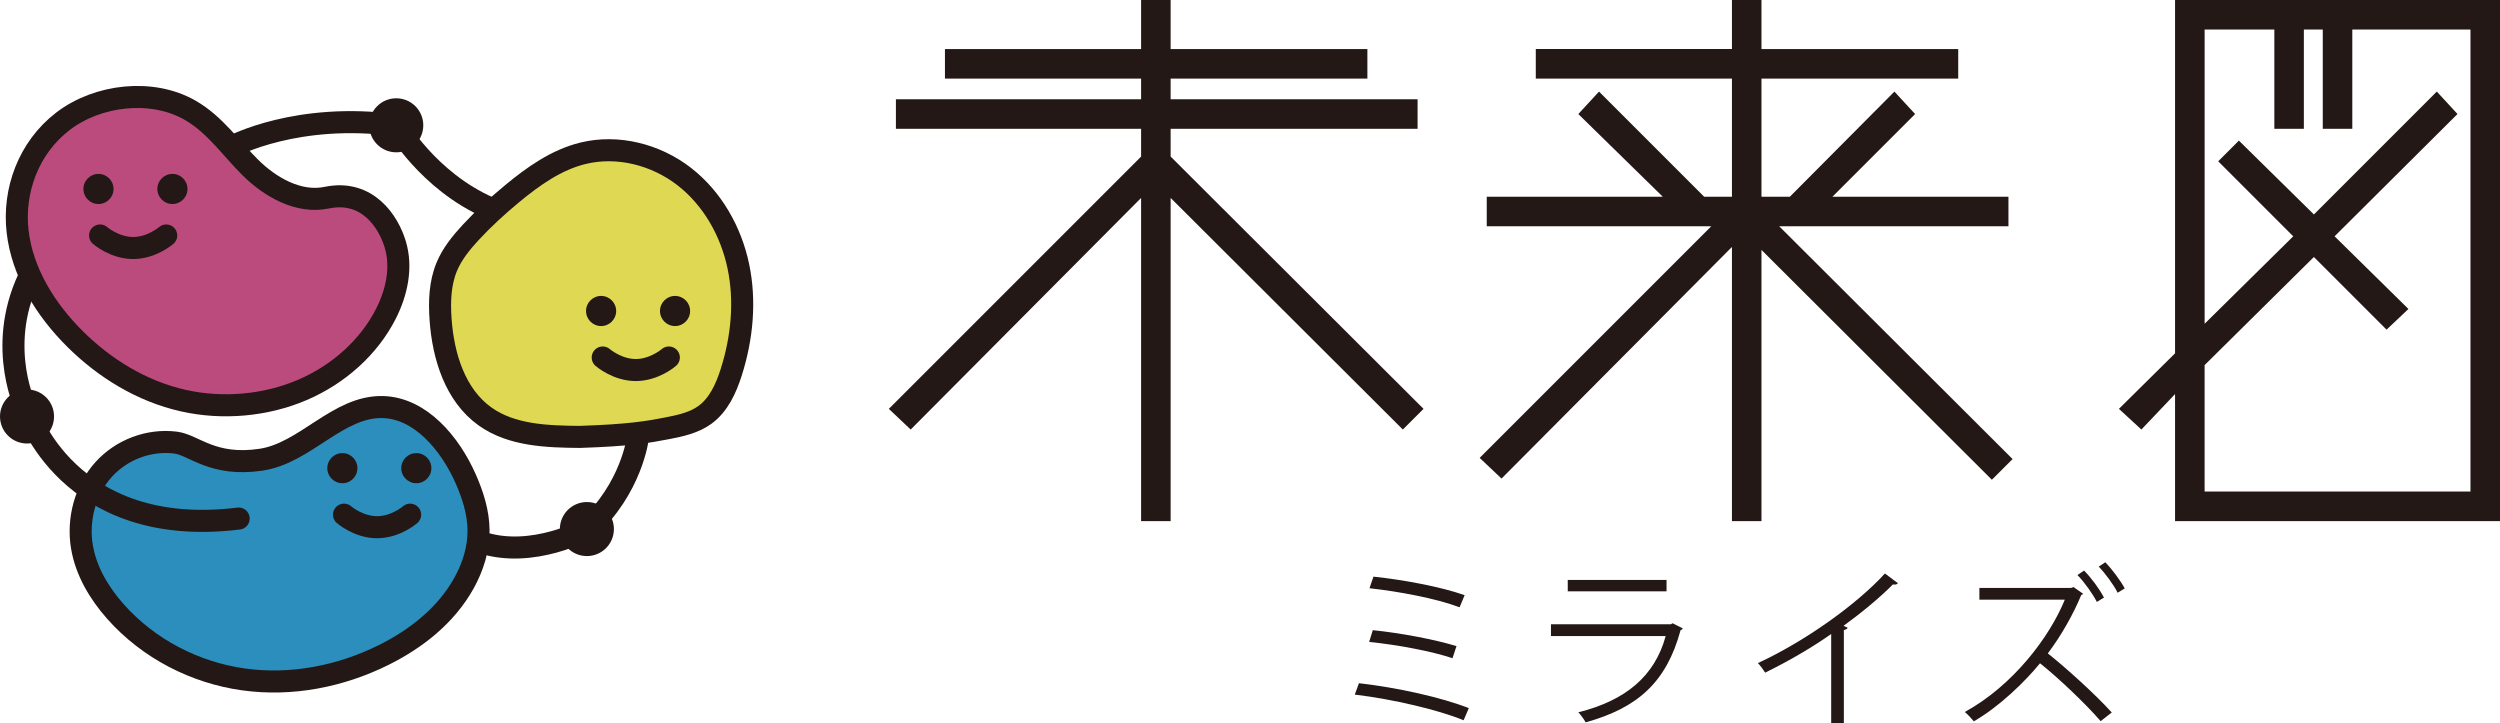 <?xml version="1.0" encoding="UTF-8"?><svg id="_レイヤー_2" xmlns="http://www.w3.org/2000/svg" viewBox="0 0 1216.5 351.84"><defs><style>.cls-1{fill:#bc4b7d;}.cls-1,.cls-2,.cls-3,.cls-4{stroke:#231815;stroke-linecap:round;stroke-linejoin:round;stroke-width:10.73px;}.cls-2{fill:#2c8ebc;}.cls-3{fill:#dfd853;}.cls-5{fill:#231815;}.cls-4{fill:none;}</style></defs><g id="_レイヤー_1-2"><path class="cls-2" d="M127.08,223.68c21.57-3.21,37.43-26.26,59.32-25.6,18.12.54,32.54,17.51,40.24,34.99,3.46,7.85,6.12,16.25,6.22,24.8.11,9.18-2.76,18.11-7.11,25.92-8.77,15.75-23.32,27.11-39.05,34.93-20.97,10.42-44.84,15.14-68.22,11.88-23.38-3.26-46.15-14.75-62.39-33.13-7.83-8.86-14.23-19.55-16.21-31.33-2.28-13.51,1.71-27.83,10.48-37.6,8.77-9.77,22.12-14.79,35.07-13.17,9.06,1.13,17.91,11.85,41.65,8.32Z"/><path class="cls-3" d="M282.23,212.6c-16.04-.15-33.2-.66-46.25-9.98-14.53-10.38-20.33-29.31-21.59-47.12-.62-8.72-.33-17.75,3.05-25.81,2.62-6.22,6.95-11.56,11.53-16.52,6.26-6.77,13.08-13.01,20.19-18.89,10.3-8.53,21.55-16.52,34.54-19.7,16.89-4.13,35.39.63,49.14,11.25,13.76,10.63,22.86,26.69,26.43,43.7,3.57,17.01,1.85,34.89-3.41,51.46-2.52,7.96-6.16,16.06-12.93,20.94-5.25,3.79-11.8,5.21-18.15,6.45-9.28,1.81-18.6,3.43-42.56,4.21Z"/><path class="cls-1" d="M159.18,96.15c-13.92,2.99-27.83-5.18-37.38-14.65-9.55-9.47-17.16-20.85-29.17-27.79-18.66-10.78-45.13-7.63-61.98,5.29-16.86,12.92-24.34,33.91-22.09,53.57,2.25,19.67,13.35,37.96,28.24,52.66,14.06,13.88,32.01,25.13,52.39,29.71,19.18,4.31,40.05,2.45,57.88-5.17,17.83-7.62,32.48-20.94,40.64-36.94,5.39-10.57,7.98-22.66,4.63-33.87-3.34-11.21-13.59-26.77-33.16-22.81Z"/><circle class="cls-5" cx="47.92" cy="91.95" r="7.33"/><circle class="cls-5" cx="83.9" cy="91.95" r="7.33"/><path class="cls-4" d="M80.88,114.58s-6.97,6.1-16.09,6.1c-9.12,0-16.09-6.1-16.09-6.1"/><circle class="cls-5" cx="292.5" cy="151.33" r="7.33"/><circle class="cls-5" cx="328.48" cy="151.33" r="7.33"/><path class="cls-4" d="M325.46,173.96s-6.97,6.1-16.09,6.1c-9.12,0-16.09-6.1-16.09-6.1"/><circle class="cls-5" cx="166.6" cy="227.81" r="7.33"/><circle class="cls-5" cx="202.58" cy="227.81" r="7.33"/><path class="cls-4" d="M199.57,250.44s-6.97,6.1-16.09,6.1c-9.12,0-16.09-6.1-16.09-6.1"/><circle class="cls-5" cx="192.82" cy="60.97" r="13.15"/><circle class="cls-5" cx="13.15" cy="202.66" r="13.15"/><circle class="cls-5" cx="285.58" cy="257.44" r="13.15"/><path class="cls-4" d="M113.21,71.19s31.41-16.8,79.61-10.23c0,0,15.34,27.02,45.28,40.17"/><path class="cls-4" d="M13.88,135.47c-16.07,34.33-.73,64.27-.73,64.27,0,0,19.72,62.81,102.98,52.59"/><path class="cls-4" d="M310.41,212.89s-2.92,24.83-24.83,44.55c0,0-26.29,14.61-51.13,6.57"/><path class="cls-5" d="M692.68,198.95l-10.06,10.06-112.99-112.7v157.26h-14.37V96.31l-112.12,112.7-10.64-10.06,122.76-122.76v-13.51h-119.31v-14.37h119.31v-10.06h-95.45v-14.38h95.45V0h14.37v23.86h95.74v14.38h-95.74v10.06h120.17v14.37h-120.17v13.51l123.05,122.76Z"/><path class="cls-5" d="M969.25,233.45l-112.12-111.84v131.96h-14.37V120.17l-112.12,112.7-10.64-10.06,112.7-112.7h-109.25v-14.37h85.67l-41.11-40.25,10.07-10.92,51.17,51.17h13.51v-57.5h-95.45v-14.38h95.45V0h14.37v23.86h95.74v14.38h-95.74v57.5h13.8l50.89-51.17,10.07,10.92-40.25,40.25h85.67v14.37h-111.55l113.56,113.27-10.07,10.06Z"/><path class="cls-5" d="M1216.5,0v253.57h-158.12v-61.81l-16.39,17.25-10.92-10.06,27.31-27.02V0h158.12ZM1202.13,14.37h-57.5v48.3h-14.37V14.37h-9.2v48.3h-14.37V14.37h-33.92v143.17l43.12-42.55-36.51-36.51,10.06-10.06,36.51,35.94,59.8-59.8,10.06,10.92-59.8,59.51,35.93,35.36-10.64,10.06-35.36-35.36-53.18,52.61v61.53h129.37V14.37Z"/><path class="cls-5" d="M661.26,332.44c18.55,2.11,40.22,6.91,53.46,12.14l-2.53,5.9c-11.97-4.97-34.4-10.29-52.95-12.48l2.02-5.57ZM668,306.64c13.41,1.35,30.27,4.55,40.73,7.76l-1.94,5.9c-9.87-3.37-26.9-6.58-40.56-7.93l1.77-5.73ZM668.34,280.59c14.33,1.52,32.72,4.89,44.35,9.02l-2.45,5.9c-11.64-4.38-29.51-7.67-43.85-9.28l1.94-5.65Z"/><path class="cls-5" d="M818.87,305.8c-.17.34-.59.68-1.1.84-6.91,25.47-21,37.86-46.21,44.86-.76-1.52-2.36-3.63-3.54-4.89,22.93-5.73,37.19-17.54,42.5-37.1h-55.82v-5.73h58.35l.84-.51,4.97,2.53ZM810.94,287.75h-48.07v-5.56h48.07v5.56Z"/><path class="cls-5" d="M923.52,283.79c-.34.42-.84.67-1.6.67-.25,0-.51,0-.84-.08-6.49,6.58-15.85,14.25-24.03,20.15.68.25,1.69.76,2.03.93-.17.51-.93,1.01-1.86,1.1v45.28h-6.16v-43.34c-8.94,6.32-20.57,13.15-32.13,18.8-.85-1.35-2.36-3.46-3.54-4.64,23.02-10.63,48.23-28.67,61.81-43.6l6.32,4.72Z"/><path class="cls-5" d="M1013.67,288.93c-.17.26-.51.51-.93.59-3.79,9.19-9.7,19.73-16.27,28.42,9.1,7.25,23.18,19.98,31.11,28.75l-5.4,4.22c-7.59-8.77-20.82-21.25-29.51-28.16-7.34,9.02-19.98,21.25-32.21,28.25-1.01-1.26-2.87-3.29-4.38-4.55,23.36-12.82,41.15-36.26,48.66-54.64h-41.57v-5.73h44.69l1.1-.42,4.72,3.29ZM1014.09,277.63c3.54,3.54,7.5,8.94,9.7,13.15l-3.46,2.11c-1.94-3.79-5.9-9.44-9.44-13.07l3.21-2.19ZM1024.46,273.59c2.95,3.03,7.42,8.94,9.44,12.73l-3.46,2.11c-1.77-3.71-6.32-9.78-9.19-12.73l3.21-2.11Z"/></g></svg>